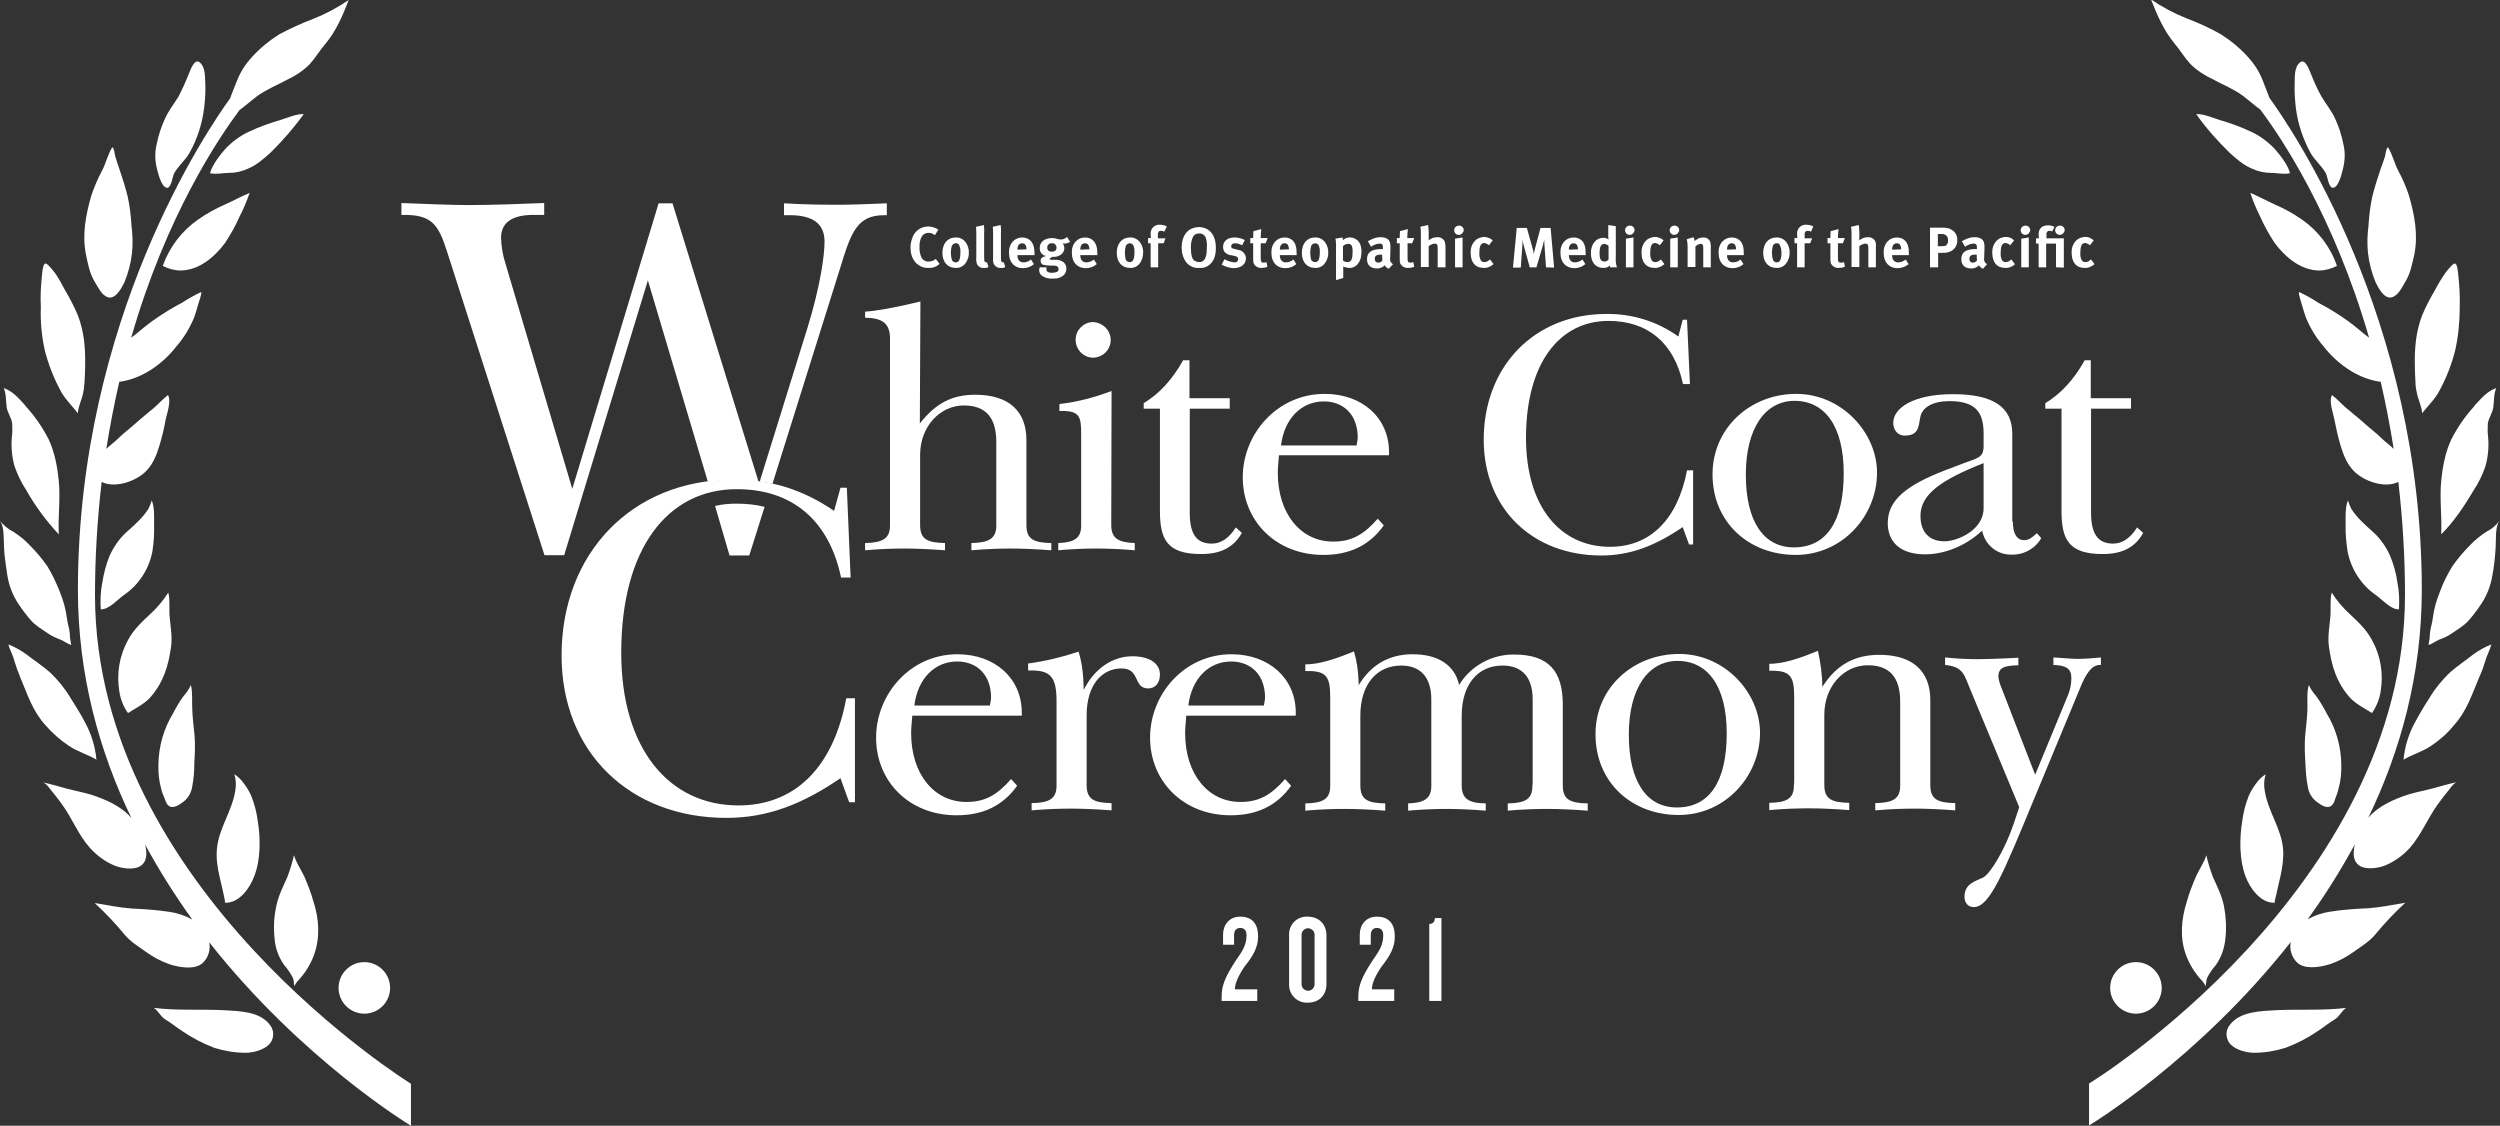 <?xml version="1.0" encoding="utf-8"?>
<!-- Generator: Adobe Illustrator 24.2.0, SVG Export Plug-In . SVG Version: 6.00 Build 0)  -->
<svg version="1.1" id="Layer_1" xmlns="http://www.w3.org/2000/svg" xmlns:xlink="http://www.w3.org/1999/xlink" x="0px" y="0px"
	 viewBox="0 0 863.2 388.7" style="enable-background:new 0 0 863.2 388.7;" xml:space="preserve">
<rect x="0" y="0" width="863.2" height="388.7" fill="#333333" stroke="none"/>
<style type="text/css">
	.st0{fill:#FFFFFF;}
</style>
<path class="st0" d="M317.6,146.2c5.6-7,11-9.9,19.2-9.9c11.2,0,17.6,5.4,17.6,15.6v29.4c0,4.8,2.4,6.1,8.6,6.2v2.5
	c-5.4-0.4-10-0.6-13.8-0.6c-3.6,0-8.2,0.1-13.8,0.6v-2.5c6.1-0.1,8.6-1.6,8.6-6v-28.9c0-8.5-3.7-12.6-11.2-12.6
	c-8.1,0-15.1,7.1-15.1,17.1v24.2c0,4.8,2.4,6.1,8.6,6.2v2.5c-5.4-0.4-10-0.6-13.8-0.6c-3.6,0-8.2,0.1-13.8,0.6v-2.5
	c6.1-0.1,8.6-1.6,8.6-6V117c0-5.2-2.4-7.2-8.6-7.3v-2.1c3.7-0.2,10-1.3,19.1-3.5L317.6,146.2z"/>
<path class="st0" d="M383.7,179.6v1.7c0,4.5,2.3,6,8.1,6.2v2.5c-4.5-0.4-9-0.6-13.3-0.6s-8.7,0.2-13.1,0.6v-2.5
	c5.6-0.2,7.9-1.7,7.9-6v-31.6c0-5.8-0.4-8-6.5-8h-1v-2.4c6.2-0.7,12.2-2.3,18-4.5L383.7,179.6z M383.5,117.4c0,3.4-2.8,6.1-6.2,6.1
	c0,0,0,0,0,0c-3.4-0.1-6-3-5.9-6.4c0.1-3.2,2.7-5.8,5.9-5.9C380.7,111.3,383.5,114,383.5,117.4z"/>
<path class="st0" d="M410.7,124.4v13.1h13.9v3.6h-13.8v35.9c0,7.1,2.1,10.7,7.6,10.7c3.2,0,6-1.9,8.3-5.6l2.1,1.9
	c-2.9,5.1-7.4,7.3-14.1,7.3c-11.7,0-14.2-5-14.2-14.9v-35.3h-5.6v-1.9c5.2-3.1,9.9-8.1,13.6-14.8L410.7,124.4z"/>
<path class="st0" d="M441.6,157.2c-0.2,2.5-0.4,4.4-0.4,6c0,14.3,8,23.8,19.1,23.8c6.3,0,10.5-2.3,15.4-7.9l2.1,2.3
	c-4.9,6.9-11.8,10.2-20.9,10.2c-16.4,0-27.8-11.8-27.8-26.8S441,136,457.4,136c13,0,22.2,8.3,22.2,20.1v1.1L441.6,157.2z
	 M468.8,151.1c0-8-5-12.5-11.7-12.5c-7.6,0-13.6,5.7-14.8,15.2h26.1C468.7,152.2,468.8,151.3,468.8,151.1L468.8,151.1z"/>
<path class="st0" d="M581,110.4h1.5l1,22.2h-2.4c-3-14.2-12.2-21.8-25.7-21.8c-17,0-28.5,14.7-28.5,40.4c0,23.6,11.7,37.6,29,37.6
	c13.7,0,23.3-9.2,26.6-26.4h2.1V188h-1.4l-2.2-6c-9.4,6.4-18,9.8-28.1,9.8c-23.7,0-40.6-16.1-40.6-40c0-25.1,17.3-43.4,42.4-43.4
	c8.9-0.1,17.6,2.6,24.8,7.8L581,110.4z"/>
<path class="st0" d="M620.2,136c15.8,0,27.9,13.5,27.9,27.2c0,14.9-11.9,28.4-28.1,28.4s-28.7-11.3-28.7-27.8
	C591.3,147.7,604.4,136,620.2,136z M602.8,163.9c0,16.1,6.1,25.1,16.6,25.1c11.1,0,17.2-8.7,17.2-25.6c0-16.2-6.5-25-17-25
	C609.6,138.4,602.8,147.7,602.8,163.9L602.8,163.9z"/>
<path class="st0" d="M695,180.1c0,4.2,1.4,6.4,3.9,6.4c1.7,0,2.7-0.9,4.4-2.4l1.5,1.7c-2.1,3.7-6.2,5.9-10.5,5.7
	c-4.9,0-9-3.5-9.9-8.3c-5.7,5.4-13.2,8.2-19.7,8.2c-8.5,0-12.9-4.2-12.9-10.8c0-7.9,6.4-13,19.5-18.1l6.3-2.4c5.5-2.1,7.3-2,7.3-6.2
	v-4.2c0-7.5-2.9-11.2-11.8-11.2c-5.7,0-9.5,2.1-10.1,5.7c-0.6,3.3-0.6,6.2-5.4,6.2c-2.3,0-3.9-1.9-3.9-4.4c0-5.1,6.9-9.9,20.6-9.9
	c13.9,0,20.5,4.4,20.5,13.7V180.1z M663.1,178.1c0,5.6,3,8.8,8.3,8.8c4.5,0,13.5-3.9,13.5-11.4v-15.6
	C670.2,165.7,663.1,170.7,663.1,178.1L663.1,178.1z"/>
<path class="st0" d="M721.9,124.4v13.1h13.9v3.6H722v35.9c0,7.1,2.2,10.7,7.6,10.7c3.2,0,6-1.9,8.3-5.6l2.1,1.9
	c-2.8,5.1-7.4,7.3-14,7.3c-11.7,0-14.2-5-14.2-14.9v-35.3h-5.6v-1.9c5.2-3.1,9.9-8.1,13.6-14.8L721.9,124.4z"/>
<path class="st0" d="M429.6,333.9c-2.5,3.8-3.2,6-3.2,7.7h7.7v4h-12.3v-1.2c0-3.9,0.9-6.6,5-12.9c2.6-3.6,3.6-5.6,3.6-8.6
	c0-1.7-0.8-2.5-2.2-2.5s-2.1,1-2.1,2.5v3.3h-3.8v-3.5c0-3.2,2-6.2,5.9-6.2c4.6,0,6.2,3,6.2,6.8S432.7,330,429.6,333.9z"/>
<path class="st0" d="M451.6,346.2c-3.4,0.2-6.3-2.4-6.5-5.8c0-0.2,0-0.5,0-0.7V323c-0.2-3.4,2.3-6.3,5.7-6.5c0.2,0,0.5,0,0.7,0
	c3.9,0,6.5,2.6,6.5,6.5v16.6C458.1,343.5,455.5,346.2,451.6,346.2z M453.9,322.6c-0.1-1.2-1.1-2.1-2.4-2.1c-1.1,0.1-2,1-2.1,2.1V340
	c0.1,1.2,1.1,2.1,2.4,2.1c1.1-0.1,2-1,2.1-2.1V322.6z"/>
<path class="st0" d="M476.9,333.9c-2.5,3.8-3.2,6-3.2,7.7h7.7v4H469v-1.2c0-3.9,0.9-6.6,5-12.9c2.6-3.6,3.6-5.6,3.6-8.6
	c0-1.7-0.8-2.5-2.2-2.5s-2.1,1-2.1,2.5v3.3h-3.8v-3.5c0-3.2,2-6.2,5.9-6.2c4.6,0,6.2,3,6.2,6.8S480,330,476.9,333.9z"/>
<path class="st0" d="M493.5,345.6V319c1,0.1,1.8-0.6,1.9-1.6c0-0.1,0-0.3,0-0.4h2.3v28.6L493.5,345.6z"/>
<path class="st0" d="M746.4,341.1c0,4.9-4,8.9-8.9,8.9c-4.9,0-8.9-4-8.9-8.9c0-4.9,4-8.9,8.9-8.9l0,0
	C742.4,332.2,746.4,336.2,746.4,341.1z"/>
<path class="st0" d="M854.2,140.4c-3.1,3.4-5.7,7.2-7.8,11.3c-2.1,4.5-3,9.4-3.5,14.4c-0.6,6.2,0.3,12.2,0,18.4
	c4.5-4.5,8-9.8,11.2-15.2c1.7-2.6,3.1-5.4,4.1-8.4c0.9-3.3,1.2-6.6,0.9-10c-0.2-1.5-0.2-3.1-0.1-4.7c0.3-1.9,1.6-3.6,1.9-5.6
	c0.3-2.2,0.1-4.5,1-6.6c-2.7,0.9-4.8,3.1-6.7,5.2C854.8,139.5,854.5,139.9,854.2,140.4L854.2,140.4z"/>
<path class="st0" d="M860.6,198.5c-0.6,3.8-2,7.4-4.2,10.5c-1.2,1.8-2.5,3.5-3.9,5.1c-1.6,1.9-3.8,3.1-5.8,4.5
	c-1.4,1-2.9,1.7-4.6,2.3c-1.2,0.5-2.4,1.5-3.6,1.8c0.3-1.3,0.5-2.7,0.5-4c0.2-1.9,0.8-3.5,1-5.3c0.4-3.2,1.3-6.2,2.5-9.2
	c1.1-3,2.5-5.8,4.2-8.6c1.8-2.6,3.9-5.1,6.2-7.4c1.7-1.8,3.6-3.3,5.6-4.6c1.8-0.9,3.4-2.2,4.6-3.9c-1.7,2.2-1.2,6.7-1.4,9.3
	C861.5,192.2,861.2,195.4,860.6,198.5L860.6,198.5z"/>
<path class="st0" d="M785.5,311.5c0.9-6.1,3.3-12,2.8-18.4c-0.6-7-5.2-13-6.3-19.9c-0.4-2-0.3-4,0.3-5.9c-1.3,0.9-2.4,1.9-3.3,3.2
	c-1,1.3-1.9,2.8-2.6,4.4c-1.1,2.8-1.8,5.6-2.2,8.6c-1,6-1,13.4,1.1,19c1.5,4.1,5.2,9.4,10.1,9.2c0-1.3,0.5-2.4,0.6-3.7"/>
<path class="st0" d="M754.8,329.8c1.2,3.2,3,6.1,5.3,8.6c0.6,0.6,1.1,1.3,1.4,2.1c0.3-0.8,0.2-1.8,0.5-2.7c0.8-1.7,1.9-3.2,3.1-4.6
	c1.9-2.7,3-5.9,3.3-9.3c0.4-3.7,0.2-7.4-0.5-11c-0.7-3.5-2.2-6.5-3.7-9.8c-1-2.5-1.8-5.2-2.4-7.8c-0.8,2.6-2.5,4.9-3.6,7.4
	c-1.2,2.8-2.3,5.6-3.1,8.5C753.1,317.4,752.6,323.8,754.8,329.8L754.8,329.8z"/>
<path class="st0" d="M830.4,205.4c0-13-0.8-26.1-2.3-39c-4.7,2.3-11.7-0.2-15.1-3.5c-2.5-2.4-3.8-5.6-4.8-8.9
	c-0.9-3-1.6-6.1-2.2-9.2c-0.4-2.2-2-6.3-0.8-8.4c1.7,1.3,3.1,2.9,4.7,4.3c2.1,1.8,4.3,3.5,6.4,5.4s4.3,3.5,6.2,5.4
	c1.1,1.1,2.7,2.2,4,3.5c-1.3-8.1-2.8-15.9-4.5-23.2c-0.5,0-0.9-0.1-1.4-0.2c-7.3-1.4-13.9-6.3-18.4-12.1c-2.5-2.9-4.5-6.2-6-9.8
	c-0.5-1.4-1-3-1.4-4.5c-0.3-1.2-1.2-3.3-1-4.4c2.3,1.1,4.5,2.3,6.6,3.7c3.1,1.6,6.2,3.5,9.1,5.5c2.2,1.5,4.2,3.1,6.2,4.8
	c0.5,0.5,1.5,1.1,2.3,1.8c-12.3-42.4-30.5-69.4-37.6-78.8c-0.3-0.1-5.1-4.1-5.8-4.6c-3.2-2.4-7-3.9-10.7-5.9
	c-2.8-1.3-5.5-3.1-7.7-5.3c-2-2.2-3.5-4.8-5.4-7c-3.7-4.5-6-9.8-8.1-15.2c3.8,2.6,7.9,4.8,12.2,6.5c4,1.5,7.9,3.3,11.7,5.4
	c3.5,2.2,6.7,4.8,9.5,7.9c2.3,2.5,4.1,5.3,5.3,8.5c0.6,1.5,2,5.2,2.2,5.7c7.7,10.6,52.6,76.3,52.6,169.8c0,29.4-7.4,55.8-18.5,78.8
	c3.4-4.1,9-6.5,13.9-8.1c2.7-0.8,5.4-1.3,8.1-2c2.9-0.8,5.9-1.7,8.9-2.3c-1.3,0.2-2.3,1.8-3,2.7c-1.3,1.6-2.6,3.2-3.8,4.9
	c-3.5,4.8-5.7,10.5-9.6,15c-2.4,2.7-5.3,4.8-8.6,6.2c-2.2,0.9-6.1,1.5-8.4,0.4c-2.8-1.4-2.9-4.5-2.1-7.7c-4.9,9-10.3,17.6-16.3,25.9
	c2.4-1.3,4.9-2.2,7.6-2.6c4.4-0.7,8.8-1,13.3-1.2c4.3-0.3,8.5-1.2,12.8-1.9c-3.7,3.4-7.2,7.1-10.4,11c-2,2.4-4.7,4-7.2,5.8
	c-2.5,1.8-5.2,3.3-8.1,4.3c-3,1-7.7,1.9-10.6,0.3c-2.5-1.4-3.8-4.8-3.3-7.5c0-0.1,0-0.2,0.1-0.4c-32.2,40.9-69.7,63.4-69.7,63.4
	v-14.5C721.3,374.3,830.4,306.9,830.4,205.4L830.4,205.4z"/>
<path class="st0" d="M805.8,64.8c-1.7,0.6-2.2-4-2.7-4.9c-1.4-2.6-3.8-4.5-5.2-6.9c-2.7-4.9-4.5-10.2-5.2-15.8
	c-0.3-2.7-0.5-5.3-0.4-8c0.1-2.5-0.3-5.9,1.9-7.7c1.8-1.4,3.2,2.8,3.8,4.2c1,2.6,2.2,5.2,3.6,7.7c1.5,2.5,3.3,4.7,4.6,7.4
	c1.3,2.8,2.3,5.8,2.9,8.9c0.7,2.8,0.6,5.7-0.1,8.5C808.6,59.9,807.6,64.2,805.8,64.8L805.8,64.8z"/>
<path class="st0" d="M758.3,39.4c2.2-0.2,5.8,1.3,8,2c3.8,1.1,7.4,2.4,11,4.1c3,1.4,5.7,3.4,8,5.8c2,2.2,4.7,5.7,5.4,8.5
	c-2.1,0.5-4.3-0.1-6.5-0.1c-2.3,0-4.6-0.5-6.7-1.5c-2.9-1.2-5.4-3.4-7.7-5.5C765.6,48.6,761.7,44.2,758.3,39.4L758.3,39.4z"/>
<path class="st0" d="M794.8,75.8c5.6,3.9,9.9,9.5,12.1,16c-1.9,1-4.1,1.6-6.2,1.6c-6.4-0.1-11.7-4.7-15.3-9.5
	c-1.9-2.9-3.6-5.9-5-9.1c-1.3-2.6-2.5-5.4-3.4-8.2c2.8,1.2,5.6,2.7,8.4,4C788.7,72,791.8,73.7,794.8,75.8L794.8,75.8z"/>
<path class="st0" d="M830.5,97.3c-1,1.7-2.2,4.3-4.2,5.2c-2.8,1.3-5-2.9-6-4.9c-1.4-3.3-2.3-6.8-2.7-10.4c-0.3-3.1-0.2-6.2,0.2-9.3
	c0.2-3.4,0.6-6.7,1.3-10c0.8-3.3,1.9-6.6,3-9.9c0.5-1.4,1-2.7,1.4-4c0.3-1.1,0.2-2.3,1-3.2c1.5,2.3,2.2,5.5,3.5,8
	c1.5,2.8,2.8,5.7,3.8,8.8c1.9,6.7,3.2,13.4,1.8,20.4C832.8,91.3,832.3,94.4,830.5,97.3L830.5,97.3z"/>
<path class="st0" d="M847.7,121.1c-1.2,4.7-3,9.3-5.3,13.6c-1.5,3-4.1,5.4-6.1,8c0-2.1-1.4-4.8-1.8-7c-0.3-1.3-0.5-2.7-0.5-4.1
	c-0.1-1.8-0.2-3.6-0.2-5.4c-0.1-5.9,0.3-11.5,2.5-17.3c1.3-3.1,2.9-6.1,4.6-9c0.9-1.8,2-3.5,3.1-5.2c0.5-0.7,2.7-3.6,3.5-3.7
	c1-0.2,1.2,3.1,1.3,4c0.4,3.7,0.6,7.3,0.5,11C849.3,111.2,848.8,116.2,847.7,121.1L847.7,121.1z"/>
<path class="st0" d="M810.6,190.5c-0.5-3.1-0.8-6.2-0.7-9.4c0-2.6-0.2-6,0.8-8.3c0.3,1,0.7,1.9,1.1,2.8c1.9,3.1,5,5.8,7.7,8.2
	c2.5,2.3,4.4,5.1,5.8,8.2c1.2,3,2.1,6.1,2.5,9.3c0.6,3,0.7,6.1,0.5,9.1c-2.8,0.1-5.8-3.4-7.9-4.9C815.3,202,811.8,196.6,810.6,190.5
	L810.6,190.5z"/>
<path class="st0" d="M819,246.2c-2.5-1.6-5.4-3-7.5-5.2c-4.7-5.2-6.5-11.1-7.4-18c-0.4-3.2,0.2-6.5,0.5-9.8c0.3-2.6-0.2-6.1,0.5-8.6
	c1.7,2.7,3.8,5.2,6.2,7.4c2.9,2.7,5.8,5.4,7.7,9c3,5.4,4,11.6,3,17.7C821.6,241.4,820.5,244,819,246.2L819,246.2z"/>
<path class="st0" d="M839.3,257.6c-3,2-6.4,2.9-9.4,4.7c0.4-4.4,1.7-8.7,3.8-12.6c1.6-3,3.3-5.9,5.2-8.8c1.9-3.2,4.3-6.1,7-8.7
	c2.6-2.3,5.4-4.1,8-6.2c1.9-1.4,4.1-2.6,6.3-3.5c-0.4,1.8-1.5,3.7-2,5.5c-0.6,2-1.3,4-2.2,5.9c-2.5,5.9-4.3,11.7-8.7,16.5
	C845,253.3,842.3,255.6,839.3,257.6L839.3,257.6z"/>
<path class="st0" d="M806.2,276.1c-1,3.4-3.3,3-5.8,1.1c-2-1.3-3.3-3.4-3.6-5.8c-0.5-2.6-0.7-5.3-0.8-8c-0.2-3.1-0.3-6.1-0.1-9.2
	c0.3-3,0.7-6.1,0.8-9.1c0.1-2.7-0.3-6,0.5-8.6c0.6,1.4,1.5,2.7,2.5,3.8c1.4,1.9,2.6,4,3.7,6.1c3.2,5.3,4.9,11.3,5,17.5
	c0.1,2.9-0.2,5.8-1,8.6C807.1,273.9,806.6,274.9,806.2,276.1L806.2,276.1z"/>
<path class="st0" d="M786,348.8c8.1-0.4,16.1,0.2,24.1-0.8c-1.6,1-2.3,3-4,4c-2,1.2-3.8,2.7-5.8,4c-3.5,2.4-7.2,4.3-11.2,5.8
	c-3.5,1.1-7.2,1.7-10.8,1.7c-2.8,0-7-1.1-8.7-3.6c-1.2-1.9-1.1-4.3,0.3-6C773.4,349.2,780.6,349.1,786,348.8L786,348.8z"/>
<path class="st0" d="M134.7,341.1c0,4.9-4,8.9-8.9,8.9c-4.9,0-8.9-4-8.9-8.9c0-4.9,4-8.9,8.9-8.9c0,0,0,0,0,0
	C130.7,332.2,134.7,336.2,134.7,341.1z"/>
<path class="st0" d="M9,140.4c3.1,3.4,5.7,7.2,7.8,11.3c2.1,4.5,3,9.4,3.5,14.4c0.6,6.2-0.3,12.2,0,18.4c-4.3-4.6-8.1-9.7-11.2-15.2
	c-1.7-2.6-3.1-5.4-4.1-8.4c-0.9-3.3-1.2-6.6-0.9-10c0.2-1.5,0.2-3.1,0.1-4.7c-0.2-1.9-1.6-3.6-1.9-5.6c-0.3-2.2-0.1-4.5-1-6.6
	c2.7,0.9,4.8,3.1,6.7,5.2C8.3,139.5,8.7,140,9,140.4z"/>
<path class="st0" d="M2.5,198.5c0.6,3.8,2,7.4,4.2,10.5c1.2,1.8,2.5,3.5,3.9,5.1c1.6,1.9,3.8,3.1,5.8,4.5c1.4,1,3,1.7,4.6,2.3
	c1.2,0.5,2.4,1.5,3.6,1.8c-0.3-1.3-0.5-2.7-0.5-4c-0.2-1.9-0.8-3.5-1-5.3c-0.4-3.2-1.3-6.2-2.5-9.2c-1.2-3-2.5-5.8-4.2-8.6
	c-1.8-2.6-3.9-5.1-6.2-7.4c-1.7-1.8-3.6-3.3-5.6-4.6c-1.8-0.9-3.4-2.2-4.6-3.8c1.6,2.2,1.2,6.7,1.4,9.3
	C1.5,192.2,2.1,195.4,2.5,198.5z"/>
<path class="st0" d="M77.7,311.5c-0.9-6.1-3.4-12-2.8-18.4c0.6-7,5.2-13,6.3-19.9c0.4-2,0.3-4-0.3-5.9c1.3,0.9,2.4,1.9,3.3,3.2
	c1,1.3,1.9,2.8,2.6,4.4c1.1,2.8,1.8,5.6,2.2,8.6c1,6,1,13.4-1.2,19c-1.5,4.1-5.2,9.4-10.1,9.2c0-1.3-0.5-2.4-0.6-3.7"/>
<path class="st0" d="M108.4,329.8c-1.2,3.2-3,6.1-5.3,8.6c-0.6,0.6-1.1,1.3-1.4,2.1c-0.3-0.8-0.2-1.8-0.5-2.7
	c-0.8-1.7-1.9-3.2-3.1-4.6c-1.9-2.7-3.1-5.9-3.3-9.3c-0.4-3.7-0.2-7.4,0.6-11c0.7-3.5,2.2-6.5,3.7-9.8c1-2.5,1.8-5.2,2.4-7.8
	c0.8,2.6,2.4,4.9,3.6,7.4c1.2,2.8,2.3,5.6,3.1,8.5C110.2,317.3,110.6,323.7,108.4,329.8z"/>
<path class="st0" d="M32.8,205.4c0-13,0.8-26.1,2.3-39c4.6,2.3,11.7-0.2,15.1-3.5c2.5-2.4,3.8-5.6,4.8-8.9c0.9-3,1.7-6.1,2.2-9.2
	c0.5-2.2,2-6.3,0.8-8.4c-1.7,1.3-3.1,2.9-4.7,4.3c-2.1,1.8-4.3,3.5-6.4,5.4s-4.3,3.5-6.2,5.4c-1.1,1.1-2.7,2.2-4,3.5
	c1.3-8.1,2.8-15.9,4.5-23.2c0.5,0,0.9-0.1,1.4-0.2c7.3-1.4,13.9-6.3,18.4-12.1c2.5-2.9,4.5-6.2,6-9.8c0.5-1.4,1-3,1.4-4.5
	c0.3-1.2,1.2-3.3,1.1-4.4c-2.3,1.1-4.5,2.3-6.6,3.7c-3.1,1.6-6.2,3.5-9.1,5.5c-2.2,1.5-4.2,3.1-6.2,4.8c-0.5,0.5-1.4,1.1-2.3,1.8
	C57.4,74.4,75.6,47.5,82.7,38c0.3-0.1,5.1-4.1,5.8-4.6c3.2-2.4,7-3.9,10.7-5.9c2.8-1.3,5.5-3.1,7.7-5.3c2-2.2,3.5-4.8,5.4-7
	c3.8-4.5,6-9.8,8.1-15.2c-3.8,2.6-7.9,4.8-12.2,6.5c-4,1.5-7.9,3.3-11.7,5.3c-3.5,2.2-6.7,4.8-9.5,7.9c-2.3,2.5-4.1,5.3-5.3,8.5
	c-0.6,1.5-2.1,5.2-2.2,5.7c-7.7,10.6-52.6,76.3-52.6,169.8c0,29.4,7.4,55.8,18.5,78.8c-3.4-4.1-9-6.5-13.9-8.1
	c-2.7-0.8-5.4-1.3-8.1-2c-2.9-0.8-5.9-1.7-8.8-2.3c1.2,0.2,2.3,1.8,3,2.7c1.3,1.6,2.6,3.2,3.8,4.9c3.5,4.8,5.6,10.5,9.6,15
	c2.4,2.7,5.3,4.8,8.6,6.2c2.3,0.9,6.1,1.5,8.4,0.4c2.8-1.4,2.9-4.5,2.1-7.7c4.9,9,10.3,17.6,16.3,25.9c-2.4-1.3-4.9-2.2-7.6-2.6
	c-4.4-0.7-8.8-1-13.3-1.2c-4.3-0.3-8.5-1.2-12.8-1.9c3.7,3.4,7.2,7.1,10.4,11c2,2.4,4.7,4,7.2,5.8c2.5,1.8,5.2,3.3,8.1,4.3
	c3,1,7.7,1.9,10.6,0.3c2.5-1.4,3.8-4.8,3.3-7.5c0-0.1,0-0.2-0.1-0.4c32.2,40.9,69.7,63.4,69.7,63.4v-14.5
	C141.9,374.2,32.8,306.9,32.8,205.4z"/>
<path class="st0" d="M57.4,64.8c1.7,0.6,2.2-4,2.7-4.9c1.4-2.6,3.8-4.5,5.2-6.9c2.8-4.9,4.5-10.2,5.2-15.8c0.3-2.7,0.5-5.3,0.4-8
	c-0.2-2.5,0.2-5.9-2-7.7c-1.8-1.4-3.2,2.8-3.8,4.2c-1,2.6-2.2,5.2-3.5,7.7C60,36,58.2,38.2,57,40.9c-1.3,2.8-2.3,5.8-2.9,8.9
	c-0.7,2.8-0.6,5.7,0.1,8.5C54.6,59.8,55.6,64.2,57.4,64.8z"/>
<path class="st0" d="M104.9,39.4c-2.2-0.2-5.8,1.3-8,2c-3.8,1.1-7.4,2.4-11,4.1c-3,1.4-5.7,3.4-8,5.8c-2,2.2-4.6,5.7-5.4,8.5
	c2.1,0.5,4.4-0.1,6.5-0.1c2.3,0,4.6-0.5,6.7-1.5c2.9-1.2,5.4-3.4,7.7-5.5C97.6,48.6,101.4,44.2,104.9,39.4z"/>
<path class="st0" d="M68.4,75.8c-5.6,3.9-9.9,9.5-12.2,16c1.9,1,4.1,1.6,6.2,1.6c6.4-0.1,11.7-4.7,15.3-9.5c1.9-2.9,3.6-5.9,5-9.1
	c1.4-2.6,2.5-5.4,3.5-8.2c-2.9,1.2-5.6,2.7-8.5,4C74.5,72,71.4,73.7,68.4,75.8z"/>
<path class="st0" d="M32.7,97.3c1.1,1.7,2.2,4.3,4.2,5.2c2.8,1.3,5-2.9,6-4.9c1.4-3.3,2.3-6.8,2.7-10.4c0.3-3.1,0.2-6.2-0.2-9.3
	c-0.2-3.4-0.6-6.7-1.3-10c-0.8-3.3-1.9-6.6-3-9.9c-0.5-1.4-0.9-2.7-1.3-4c-0.3-1.1-0.2-2.3-1-3.2c-1.5,2.3-2.2,5.5-3.5,8
	c-1.5,2.8-2.8,5.8-3.8,8.8c-1.9,6.7-3.2,13.4-1.8,20.4C30.4,91.2,30.9,94.3,32.7,97.3z"/>
<path class="st0" d="M15.5,121.1c1.2,4.7,3,9.3,5.3,13.6c1.5,3,4.1,5.4,6.1,8c0-2.1,1.4-4.8,1.8-7c0.3-1.3,0.4-2.7,0.5-4.1
	c0.1-1.8,0.2-3.6,0.2-5.4c0.1-5.9-0.3-11.5-2.5-17.3c-1.3-3.1-2.9-6.1-4.6-9c-0.9-1.8-1.9-3.5-3-5.2c-0.5-0.7-2.7-3.6-3.5-3.7
	c-1-0.2-1.2,3.1-1.3,4c-0.4,3.7-0.6,7.3-0.4,11C13.9,111.1,14.4,116.2,15.5,121.1z"/>
<path class="st0" d="M52.6,190.5c0.5-3.1,0.7-6.2,0.6-9.4c0-2.6,0.2-6-0.8-8.3c-0.3,1-0.7,1.9-1.1,2.8c-1.9,3.1-5,5.8-7.7,8.2
	c-2.5,2.3-4.4,5.1-5.8,8.2c-1.2,3-2,6.1-2.5,9.3c-0.6,3-0.7,6.1-0.5,9.1c2.8,0.1,5.8-3.4,7.9-4.9C47.9,202,51.4,196.6,52.6,190.5z"
	/>
<path class="st0" d="M44.2,246.2c2.5-1.6,5.4-3,7.5-5.2c4.7-5.2,6.5-11.1,7.4-18c0.4-3.2-0.2-6.5-0.5-9.8c-0.3-2.6,0.2-6.1-0.5-8.6
	c-1.7,2.7-3.8,5.2-6.2,7.4c-2.9,2.7-5.8,5.4-7.7,9c-1.5,2.7-2.5,5.6-3,8.6c-0.5,3-0.5,6.1,0,9.1C41.6,241.4,42.6,244,44.2,246.2z"/>
<path class="st0" d="M23.9,257.6c3,2,6.4,2.9,9.4,4.7c-0.4-4.4-1.7-8.7-3.8-12.6c-1.5-3-3.4-5.9-5.2-8.8c-1.9-3.2-4.3-6.1-7-8.7
	c-2.6-2.3-5.4-4.1-8.1-6.2c-1.9-1.4-4.1-2.6-6.3-3.5c0.4,1.8,1.6,3.7,2,5.5c0.6,2,1.3,4,2.1,5.9c2.5,5.9,4.3,11.7,8.7,16.5
	C18.1,253.2,20.9,255.6,23.9,257.6z"/>
<path class="st0" d="M57,276.1c1,3.4,3.3,3,5.8,1.1c2-1.3,3.3-3.4,3.6-5.8c0.5-2.6,0.7-5.3,0.7-8c0.2-3.1,0.3-6.1,0.1-9.2
	c-0.3-3-0.7-6.1-0.8-9.1c-0.2-2.7,0.2-6-0.5-8.6c-0.6,1.4-1.5,2.7-2.5,3.8c-1.4,1.9-2.6,4-3.7,6.1c-3.2,5.3-4.9,11.3-5,17.5
	c-0.1,2.9,0.2,5.8,1,8.6C56,273.9,56.6,275,57,276.1z"/>
<path class="st0" d="M77.2,348.8c-8.1-0.4-16.1,0.2-24.1-0.8c1.6,1,2.3,3,4,4c2,1.2,3.8,2.7,5.8,4c3.5,2.4,7.2,4.3,11.1,5.8
	c3.5,1.1,7.2,1.7,10.8,1.7c2.8,0,7-1.1,8.7-3.6c1.2-1.9,1.1-4.3-0.3-6C89.8,349.2,82.6,349.1,77.2,348.8z"/>
<path class="st0" d="M320.6,92.5c-1.7,0.1-3.3-0.6-4.5-1.9c-1.2-1.4-1.7-3.1-1.7-4.9c-0.1-1.5,0.3-2.9,0.9-4.3c1-2,3-3.2,5.2-3.2
	c1.2,0,2.5,0.4,3.5,1.1l-1.2,1.9c-0.6-0.5-1.4-0.8-2.2-0.8c-0.9,0-1.8,0.4-2.3,1.2c-0.6,1.1-0.9,2.3-0.8,3.5
	c-0.1,1.2,0.1,2.5,0.6,3.7c0.5,1,1.5,1.6,2.6,1.5c0.9,0,1.7-0.3,2.4-0.9l1.3,1.7C323.4,92.1,322,92.6,320.6,92.5z"/>
<path class="st0" d="M333.2,91.1c-0.8,1-2.1,1.5-3.3,1.4c-2.7,0-4.5-2-4.5-5.2s1.8-5.3,4.5-5.3c1.3-0.1,2.6,0.5,3.4,1.5
	c0.8,1,1.3,2.4,1.2,3.7C334.6,88.6,334.1,90,333.2,91.1z M331.1,84.5c-0.3-0.4-0.7-0.6-1.1-0.5c-0.6,0-1.2,0.4-1.4,1
	c-0.4,1.6-0.4,3.2,0.1,4.8c0.2,0.5,0.8,0.8,1.3,0.8c1.1,0,1.6-1,1.6-3.4C331.7,86.2,331.5,85.3,331.1,84.5z"/>
<path class="st0" d="M339.6,92.5c-1,0.1-1.9-0.5-2.3-1.4c-0.2-0.7-0.3-1.5-0.2-2.3v-7.5c0-1,0-2-0.1-3l2.7-0.6
	c0.1,0.9,0.2,1.7,0.1,2.6v7.8c0,1.7,0,2,0.2,2.2c0.1,0.2,0.3,0.3,0.5,0.3c0.1,0,0.2,0,0.3,0l0.5,1.6
	C340.7,92.5,340.1,92.6,339.6,92.5z"/>
<path class="st0" d="M345.5,92.5c-1,0.1-1.9-0.5-2.4-1.4c-0.2-0.7-0.3-1.5-0.2-2.3v-7.5c0-1,0-2-0.1-3l2.7-0.6
	c0.1,0.9,0.2,1.7,0.1,2.6v7.8c0,1.7,0,2,0.2,2.2c0.1,0.2,0.3,0.3,0.5,0.3c0.1,0,0.2,0,0.3,0l0.5,1.6
	C346.6,92.5,346.1,92.6,345.5,92.5z"/>
<path class="st0" d="M351.3,88.1L351.3,88.1c0,1.6,0.8,2.5,2.1,2.5c0.9,0,1.9-0.4,2.6-1l1,1.6c-1.1,0.9-2.4,1.4-3.8,1.4
	c-2.9,0-4.8-2-4.8-5.2c-0.1-1.4,0.3-2.9,1.3-4c0.8-0.9,2-1.4,3.2-1.4c1.1,0,2.1,0.3,2.9,1.1c0.9,0.9,1.4,2.3,1.4,4.4v0.6L351.3,88.1
	z M354.4,86.1c0.1-0.5-0.1-1.1-0.3-1.5c-0.2-0.4-0.7-0.6-1.2-0.6c-1,0-1.6,0.8-1.6,2.2l0,0L354.4,86.1L354.4,86.1z"/>
<path class="st0" d="M367.6,84.1c-0.2,0-0.5,0-0.7-0.1c0.4,0.5,0.6,1.1,0.6,1.7c0,1.7-1.6,3-3.7,3c-0.1,0-0.3,0-0.4,0
	c-0.7,0.3-1,0.6-1,0.8c0,0.1,0.2,0.2,0.4,0.2h1.4c1.1-0.1,2.2,0.2,3.1,0.9c0.6,0.6,0.9,1.3,0.9,2.2c0,0.8-0.3,1.5-0.8,2.1
	c-1.1,1-2.5,1.4-4,1.3c-1.4,0.1-2.7-0.3-3.8-1.1c-0.5-0.5-0.8-1.1-0.8-1.8c0-0.3,0.1-0.7,0.2-1h2.4c-0.1,0.2-0.1,0.4-0.1,0.7
	c0,0.8,0.7,1.2,1.9,1.2c0.6,0,1.1-0.1,1.7-0.3c0.4-0.2,0.6-0.6,0.6-1c0-0.9-0.8-1.2-1.9-1.2h-1.1c-0.8,0-1.6-0.1-2.4-0.3
	c-0.5-0.2-0.8-0.8-0.8-1.3c0-0.7,0.2-1.3,1.9-1.7c-1.3-0.2-2.3-1.4-2.2-2.8c0-2.1,1.7-3.4,4.3-3.4c0.6,0,1.2,0.1,1.8,0.3
	c0.4,0.1,0.8,0.2,1.2,0.2c0.8,0,1.5-0.3,2.1-0.9l1.1,1.7C369,83.8,368.3,84.1,367.6,84.1z M363.2,84c-0.8-0.1-1.5,0.5-1.6,1.2
	c0,0.1,0,0.2,0,0.3c0,1,0.6,1.4,1.6,1.4s1.6-0.5,1.6-1.4c0-0.8-0.6-1.5-1.3-1.5C363.4,84,363.3,84,363.2,84z"/>
<path class="st0" d="M373,88.1L373,88.1c0,1.6,0.8,2.5,2.1,2.5c0.9,0,1.9-0.4,2.6-1l1,1.6c-1.1,0.9-2.4,1.4-3.8,1.4
	c-2.9,0-4.8-2-4.8-5.2c-0.1-1.4,0.3-2.9,1.3-4c0.8-0.9,2-1.4,3.2-1.4c1.1,0,2.1,0.3,2.9,1.1c0.9,0.9,1.4,2.3,1.4,4.4v0.6L373,88.1z
	 M376.1,86.1c0.1-0.5-0.1-1.1-0.3-1.5c-0.2-0.4-0.7-0.6-1.2-0.6c-1,0-1.6,0.8-1.6,2.2l0,0L376.1,86.1L376.1,86.1z"/>
<path class="st0" d="M393.4,91.1c-0.8,1-2.1,1.5-3.3,1.4c-2.7,0-4.5-2-4.5-5.2s1.8-5.3,4.5-5.3c1.3-0.1,2.6,0.5,3.4,1.5
	c0.8,1,1.3,2.4,1.2,3.7C394.7,88.6,394.3,90,393.4,91.1z M391.2,84.5c-0.3-0.3-0.7-0.5-1.1-0.5c-0.6,0-1.2,0.4-1.4,1
	c-0.2,0.7-0.3,1.5-0.3,2.2c0,0.9,0.1,1.7,0.3,2.5c0.3,0.5,0.8,0.8,1.4,0.8c1.1,0,1.6-1,1.6-3.4C391.8,86.2,391.6,85.3,391.2,84.5z"
	/>
<path class="st0" d="M402,80c-0.3-0.2-0.7-0.3-1.1-0.3c-0.5-0.1-1,0.3-1.1,0.9c0,0.1,0,0.2,0,0.3v1.4h2.6l-0.6,1.7h-1.9v8.3h-2.6V84
	h-0.9v-1.8h1c-0.1-0.5-0.1-0.9-0.1-1.4c-0.1-1.6,1-3,2.6-3.2c0.2,0,0.4,0,0.6,0c0.8,0,1.7,0.2,2.4,0.6L402,80z"/>
<path class="st0" d="M416.9,91.9c-0.8,0.5-1.8,0.7-2.8,0.6c-1.7,0.2-3.4-0.6-4.5-1.9c-1.1-1.5-1.6-3.3-1.6-5.1c0-3,1.1-5.3,3.1-6.4
	c0.9-0.4,1.9-0.7,2.8-0.7c3.6,0,5.9,2.7,5.9,7C419.9,88.5,418.9,90.8,416.9,91.9z M416.4,82.3c-0.3-1-1.3-1.8-2.4-1.7
	c-0.9,0-1.7,0.4-2.1,1.2c-0.5,1.2-0.8,2.5-0.7,3.8c0,2.4,0.4,3.8,1.2,4.4c0.5,0.3,1.1,0.5,1.6,0.5c1.9,0,2.7-1.5,2.7-5
	C416.8,84.4,416.7,83.3,416.4,82.3z"/>
<path class="st0" d="M425.9,92.6c-1.4-0.1-2.8-0.5-4.1-1.2l1-1.9c1,0.6,2.2,1,3.4,1.1c0.7,0.1,1.3-0.4,1.3-1.1c0,0,0,0,0,0
	c0-0.7-0.5-1-1.5-1.2l-1.2-0.2c-0.7-0.1-1.3-0.5-1.9-1c-0.4-0.5-0.6-1.2-0.6-1.8c0-2,1.5-3.3,3.9-3.3c1.3,0,2.5,0.3,3.6,0.9
	l-0.9,1.8c-0.8-0.4-1.6-0.7-2.5-0.7c-0.8,0-1.3,0.4-1.3,1s0.3,0.8,1.3,1l1.2,0.3c0.8,0.1,1.5,0.5,2,1.2c0.4,0.5,0.6,1.1,0.6,1.7
	C430.2,91.2,428.5,92.6,425.9,92.6z"/>
<path class="st0" d="M435.6,92.5c-1.1,0.1-2.2-0.5-2.7-1.5c-0.2-0.5-0.2-1-0.2-1.6V84h-1v-1.8h1c0-0.8,0-1.6,0.1-2.4l2.7-0.7
	c-0.1,1-0.2,2-0.2,3.1h2.4L437,84h-1.7v5.1c0,1.3,0.2,1.6,1.1,1.6c0.3,0,0.6-0.1,0.9-0.2l0.3,1.6C437,92.4,436.3,92.5,435.6,92.5z"
	/>
<path class="st0" d="M441.9,88.1L441.9,88.1c0,1.6,0.8,2.5,2.1,2.5c0.9,0,1.9-0.4,2.6-1l1,1.6c-1.1,0.9-2.4,1.4-3.8,1.4
	c-2.9,0-4.8-2-4.8-5.2c-0.1-1.4,0.3-2.9,1.3-4c0.8-0.9,2-1.4,3.2-1.4c1.1,0,2.1,0.3,2.9,1.1c0.9,0.9,1.3,2.3,1.3,4.4v0.6L441.9,88.1
	z M445,86.1c0.1-0.5-0.1-1.1-0.3-1.5c-0.2-0.4-0.7-0.6-1.2-0.6c-1,0-1.6,0.8-1.6,2.2l0,0L445,86.1L445,86.1z"/>
<path class="st0" d="M457.3,91.1c-0.8,1-2.1,1.5-3.3,1.4c-2.7,0-4.5-2-4.5-5.2s1.8-5.3,4.5-5.3c1.3-0.1,2.6,0.5,3.4,1.5
	c0.8,1,1.3,2.4,1.2,3.7C458.7,88.6,458.2,90,457.3,91.1z M455.2,84.5c-0.3-0.3-0.7-0.5-1.1-0.5c-0.6,0-1.2,0.4-1.4,1
	c-0.2,0.7-0.3,1.5-0.3,2.2c0,0.9,0.1,1.7,0.3,2.5c0.3,0.5,0.8,0.8,1.4,0.8c1.1,0,1.6-1,1.6-3.4C455.8,86.2,455.6,85.3,455.2,84.5z"
	/>
<path class="st0" d="M468.6,91.4c-0.7,0.7-1.7,1.2-2.7,1.1c-0.7,0-1.5-0.2-2.1-0.5c0,0.3,0,0.6,0,0.8V96l-2.5,0.7V85
	c0-0.9,0-1.7-0.2-2.6l2.4-0.4c0.1,0.3,0.2,0.6,0.2,0.9c0.7-0.6,1.6-1,2.5-0.9c0.7,0,1.4,0.2,2,0.6c1.1,0.7,1.9,2,1.9,4.4
	C470,89.2,469.6,90.2,468.6,91.4z M466.8,85c-0.2-0.5-0.7-0.9-1.3-0.8c-0.7,0-1.3,0.3-1.8,0.8v4.9c0.4,0.4,0.9,0.6,1.5,0.6
	c1.3,0,1.8-0.9,1.8-3.2C467.1,86.5,467,85.7,466.8,85z"/>
<path class="st0" d="M479.5,92.8c-0.6-0.2-1.1-0.7-1.4-1.2c-0.2,0.2-0.4,0.4-0.6,0.5c-0.6,0.4-1.3,0.6-2,0.6c-2.2,0-3.5-1.1-3.5-3.2
	c0-2.4,1.6-3.5,4.9-3.5c0.2,0,0.4,0,0.6,0v-0.4c0-1.1-0.2-1.5-1.2-1.5c-1.1,0.1-2.1,0.5-2.9,1.1l-1.1-1.9c0.5-0.3,1.1-0.6,1.6-0.8
	c0.9-0.4,1.8-0.6,2.8-0.6c1.7,0,2.9,0.6,3.2,1.8c0.2,0.6,0.2,1.2,0.2,1.8l-0.1,3.5c-0.2,0.9,0.2,1.8,1,2.2L479.5,92.8z M477.2,87.9
	c-1.8,0-2.5,0.3-2.5,1.5c-0.1,0.7,0.4,1.2,1.1,1.3c0,0,0.1,0,0.1,0c0.5,0,1-0.3,1.4-0.7L477.2,87.9L477.2,87.9z"/>
<path class="st0" d="M486.2,92.5c-1.1,0.1-2.2-0.5-2.7-1.5c-0.2-0.5-0.2-1-0.2-1.6V84h-1v-1.8h1c0-0.8,0-1.6,0.1-2.4l2.7-0.7
	c-0.1,1-0.2,2-0.2,3.1h2.4l-0.7,1.8H486v5.1c0,1.3,0.2,1.6,1.1,1.6c0.3,0,0.6-0.1,0.9-0.2l0.3,1.6C487.7,92.4,487,92.5,486.2,92.5z"
	/>
<path class="st0" d="M496.4,92.3v-6.8c0-1-0.3-1.4-1-1.4c-0.8,0.1-1.5,0.4-2.1,0.9v7.2h-2.7V80.6c0-0.8,0-1.5-0.2-2.3l2.7-0.6
	c0.1,0.8,0.2,1.6,0.2,2.5v2c0,0.3,0,0.7,0,0.8c0.8-0.7,1.8-1.1,2.9-1.1c1.1-0.1,2.1,0.5,2.6,1.4c0.2,0.6,0.3,1.2,0.3,1.9v7.1
	L496.4,92.3z"/>
<path class="st0" d="M503.7,81.1c-0.9,0-1.6-0.7-1.6-1.6c0-0.9,0.7-1.6,1.7-1.6c0,0,0,0,0,0c0.9,0,1.6,0.7,1.6,1.6c0,0,0,0,0,0
	C505.3,80.3,504.6,81.1,503.7,81.1C503.7,81.1,503.7,81.1,503.7,81.1z M502.4,92.3v-9.9L505,82v10.3H502.4z"/>
<path class="st0" d="M514.7,91.9c-0.7,0.4-1.6,0.7-2.5,0.6c-2.8,0-4.4-1.9-4.4-5.2c-0.1-1.8,0.6-3.6,2.1-4.7
	c0.8-0.5,1.6-0.7,2.5-0.8c0.7,0,1.3,0.2,2,0.5c0.4,0.2,0.7,0.4,1,0.7l-1.3,1.7c-0.4-0.4-1-0.7-1.6-0.8c-1.2,0-1.7,1-1.7,3.4
	c-0.1,0.9,0.1,1.8,0.5,2.6c0.3,0.4,0.7,0.6,1.2,0.6c0.7,0,1.3-0.3,1.8-0.8l0.2-0.1l1.2,1.6C515.3,91.5,515,91.7,514.7,91.9z"/>
<path class="st0" d="M533.8,92.3l-0.5-7.3c-0.1-0.9-0.1-1.6-0.1-2.3c-0.2,0.8-0.3,1.3-0.5,2.1l-2.2,7.5h-2.3l-2-7.2
	c-0.2-0.7-0.4-1.6-0.5-2.4c0,0.8,0,1.6-0.1,2.5l-0.5,7.2h-2.7l1.3-13.7h3.5l1.9,6.8c0.2,0.7,0.4,1.4,0.5,2.2
	c0.1-0.7,0.3-1.4,0.5-2.2l1.8-6.8h3.5l1.2,13.7L533.8,92.3z"/>
<path class="st0" d="M541.7,88.1L541.7,88.1c0,1.6,0.8,2.5,2.1,2.5c0.9,0,1.9-0.4,2.6-1l1,1.6c-1.1,0.9-2.4,1.4-3.8,1.4
	c-2.9,0-4.8-2-4.8-5.2c-0.1-1.4,0.3-2.9,1.3-4c0.8-0.9,2-1.4,3.2-1.4c1.1,0,2.1,0.3,2.9,1.1c0.9,0.9,1.3,2.3,1.3,4.4v0.6L541.7,88.1
	z M544.8,86.1c0.1-0.5-0.1-1.1-0.3-1.5c-0.2-0.4-0.7-0.6-1.2-0.6c-1,0-1.6,0.8-1.6,2.2l0,0L544.8,86.1L544.8,86.1z"/>
<path class="st0" d="M556,92.3c-0.1-0.2-0.1-0.4-0.2-0.6c-0.6,0.6-1.5,0.9-2.3,0.8c-2.6,0-4.2-2-4.2-5.1s1.8-5.3,4.3-5.3
	c0.6,0,1.3,0.2,1.8,0.6c-0.1-0.5-0.1-1-0.1-1.5v-3.5l2.6,0.4v10.5c-0.1,1.2,0,2.5,0.4,3.7L556,92.3z M555.4,84.9
	c-0.4-0.4-0.9-0.6-1.4-0.7c-1.2,0-1.7,1-1.7,3.2s0.5,2.9,1.8,2.9c0.5,0,1-0.3,1.3-0.7V84.9z"/>
<path class="st0" d="M562.7,81.1c-0.9,0-1.6-0.7-1.6-1.6c0-0.9,0.7-1.6,1.7-1.6c0,0,0,0,0,0c0.9,0,1.6,0.7,1.6,1.6c0,0,0,0,0,0
	C564.3,80.3,563.6,81.1,562.7,81.1C562.7,81.1,562.7,81.1,562.7,81.1z M561.4,92.3v-9.9L564,82v10.3H561.4z"/>
<path class="st0" d="M573.7,91.9c-0.7,0.4-1.6,0.7-2.5,0.6c-2.8,0-4.4-1.9-4.4-5.2c-0.1-1.8,0.6-3.6,2.1-4.7
	c0.8-0.5,1.6-0.7,2.5-0.8c0.7,0,1.3,0.2,2,0.5c0.4,0.2,0.7,0.4,1,0.7l-1.3,1.7c-0.4-0.4-1-0.7-1.6-0.8c-1.2,0-1.7,1-1.7,3.4
	c-0.1,0.9,0.1,1.8,0.5,2.6c0.3,0.4,0.7,0.6,1.2,0.6c0.7,0,1.3-0.3,1.8-0.8l0.2-0.1l1.2,1.6C574.3,91.5,574,91.7,573.7,91.9z"/>
<path class="st0" d="M578.1,81.1c-0.9,0-1.6-0.7-1.6-1.6c0-0.9,0.7-1.6,1.7-1.6c0,0,0,0,0,0c0.9,0,1.6,0.7,1.6,1.6c0,0,0,0,0,0
	C579.7,80.3,579,81.1,578.1,81.1C578.1,81.1,578.1,81.1,578.1,81.1z M576.7,92.3v-9.9l2.6-0.4v10.3H576.7z"/>
<path class="st0" d="M588.1,92.3v-6.6c0-1.2-0.2-1.5-0.9-1.5c-0.7,0.1-1.3,0.4-1.8,0.9v7.1h-2.7V85c0-0.8-0.1-1.6-0.3-2.4l2.3-0.7
	c0.2,0.4,0.4,0.8,0.4,1.3c0.4-0.3,0.8-0.5,1.2-0.8c0.6-0.3,1.2-0.4,1.8-0.4c1-0.1,2,0.5,2.4,1.5c0.1,0.5,0.2,1,0.2,1.4v7.4
	L588.1,92.3z"/>
<path class="st0" d="M596.3,88.1L596.3,88.1c0,1.6,0.8,2.5,2.1,2.5c0.9,0,1.9-0.4,2.6-1l1,1.6c-1.1,0.9-2.4,1.4-3.8,1.4
	c-2.9,0-4.8-2-4.8-5.2c-0.1-1.4,0.3-2.9,1.3-4c0.8-0.9,2-1.4,3.2-1.4c1.1,0,2.1,0.3,2.9,1.1c0.9,0.9,1.3,2.3,1.3,4.4v0.6L596.3,88.1
	z M599.4,86.1c0.1-0.5-0.1-1.1-0.3-1.5c-0.2-0.4-0.7-0.6-1.2-0.6c-1,0-1.6,0.8-1.6,2.2l0,0L599.4,86.1L599.4,86.1z"/>
<path class="st0" d="M616.6,91.1c-0.8,1-2.1,1.5-3.3,1.4c-2.7,0-4.5-2-4.5-5.2s1.8-5.3,4.5-5.3c1.3-0.1,2.6,0.5,3.4,1.5
	c0.8,1,1.3,2.4,1.2,3.7C618,88.6,617.5,90,616.6,91.1z M614.5,84.5c-0.3-0.4-0.7-0.6-1.1-0.5c-0.6,0-1.2,0.4-1.3,1
	c-0.4,1.6-0.4,3.2,0.1,4.8c0.2,0.5,0.8,0.8,1.3,0.8c1.1,0,1.6-1,1.6-3.4C615.1,86.3,614.9,85.3,614.5,84.5z"/>
<path class="st0" d="M625.3,80c-0.3-0.2-0.7-0.3-1.1-0.3c-0.5-0.1-1,0.3-1.1,0.9c0,0.1,0,0.2,0,0.3v1.4h2.6L625,84h-1.9v8.3h-2.6V84
	h-0.9v-1.8h1c-0.1-0.5-0.1-0.9-0.1-1.4c-0.1-1.6,1-3,2.6-3.2c0.2,0,0.4,0,0.6,0c0.8,0,1.7,0.2,2.4,0.6L625.3,80z"/>
<path class="st0" d="M634.9,92.5c-1.1,0.1-2.2-0.5-2.7-1.5c-0.2-0.5-0.2-1-0.2-1.6V84h-1v-1.8h1c0-0.8,0-1.6,0.1-2.4l2.7-0.7
	c-0.1,1-0.2,2-0.2,3.1h2.4l-0.7,1.8h-1.7v5.1c0,1.3,0.2,1.6,1.1,1.6c0.3,0,0.7-0.1,1-0.2l0.3,1.6C636.4,92.4,635.6,92.5,634.9,92.5z
	"/>
<path class="st0" d="M645.1,92.3v-6.8c0-1-0.3-1.4-1-1.4c-0.8,0.1-1.5,0.4-2.1,0.9v7.2h-2.7V80.6c0-0.8,0-1.5-0.2-2.3l2.7-0.6
	c0.1,0.8,0.2,1.6,0.2,2.5v2c0,0.3,0,0.7,0,0.8c0.8-0.7,1.8-1.1,2.9-1.1c1.1-0.1,2.1,0.5,2.6,1.4c0.2,0.6,0.3,1.2,0.2,1.9v7.1
	L645.1,92.3z"/>
<path class="st0" d="M653.3,88.1L653.3,88.1c0,1.6,0.8,2.5,2.1,2.5c0.9,0,1.9-0.4,2.6-1l1,1.6c-1.1,0.9-2.4,1.4-3.8,1.4
	c-2.9,0-4.8-2-4.8-5.2c-0.1-1.4,0.3-2.9,1.3-4c0.8-0.9,2-1.4,3.2-1.4c1.1,0,2.1,0.3,2.9,1.1c0.9,0.9,1.3,2.3,1.3,4.4v0.6L653.3,88.1
	z M656.4,86.1c0.1-0.5-0.1-1.1-0.3-1.5c-0.2-0.4-0.7-0.6-1.2-0.6c-1,0-1.6,0.8-1.6,2.2l0,0L656.4,86.1L656.4,86.1z"/>
<path class="st0" d="M673.5,86.8c-0.9,0.4-1.8,0.5-2.8,0.5h-1.5v5h-2.8V78.6h3.6c2.3,0,3,0.2,3.8,0.7c1.3,0.7,2.1,2.1,2,3.6
	C675.9,84.5,675,86.1,673.5,86.8z M670.9,80.8h-1.8V85h1.4c1.1,0,1.5-0.1,1.8-0.7c0.3-0.4,0.4-0.9,0.3-1.4c0.1-1-0.6-1.9-1.5-2
	C671.1,80.8,671,80.8,670.9,80.8L670.9,80.8z"/>
<path class="st0" d="M684.7,92.8c-0.6-0.2-1.1-0.7-1.4-1.2c-0.2,0.2-0.4,0.4-0.6,0.5c-0.6,0.4-1.3,0.6-2,0.6c-2.2,0-3.5-1.1-3.5-3.2
	c0-2.4,1.6-3.5,4.8-3.5c0.2,0,0.4,0,0.6,0v-0.4c0-1.1-0.2-1.5-1.2-1.5c-1.1,0.1-2.1,0.5-2.9,1.1l-1.1-1.9c0.5-0.3,1.1-0.6,1.6-0.8
	c0.9-0.4,1.8-0.6,2.8-0.6c1.7,0,2.9,0.6,3.2,1.8c0.2,0.6,0.2,1.2,0.2,1.8l-0.1,3.5c-0.2,0.9,0.2,1.8,1,2.2L684.7,92.8z M682.5,87.9
	c-1.8,0-2.5,0.3-2.5,1.5c-0.1,0.7,0.4,1.2,1.1,1.3c0,0,0.1,0,0.1,0c0.5,0,1-0.3,1.4-0.7L682.5,87.9L682.5,87.9z"/>
<path class="st0" d="M694.8,91.9c-0.7,0.4-1.6,0.7-2.5,0.6c-2.8,0-4.4-1.9-4.4-5.2c-0.1-1.8,0.6-3.6,2.1-4.7
	c0.7-0.5,1.6-0.7,2.5-0.8c1.1,0,2.2,0.4,2.9,1.2l-1.3,1.7c-0.4-0.4-1-0.7-1.6-0.8c-1.2,0-1.7,1-1.7,3.4c-0.1,0.9,0.1,1.8,0.5,2.6
	c0.3,0.4,0.7,0.6,1.2,0.6c0.7,0,1.3-0.3,1.8-0.8l0.2-0.1l1.2,1.6C695.5,91.5,695.2,91.7,694.8,91.9z"/>
<path class="st0" d="M699.3,81.1c-0.9,0-1.6-0.7-1.6-1.6c0-0.9,0.7-1.6,1.7-1.6c0,0,0,0,0,0c0.9,0,1.6,0.7,1.6,1.6c0,0,0,0,0,0
	C700.9,80.3,700.2,81.1,699.3,81.1L699.3,81.1z M697.9,92.3v-9.9l2.6-0.4v10.3H697.9z"/>
<path class="st0" d="M709.9,92.3v-8.2h-3.4v8.2h-2.6v-8.2H703v-1.8h1c0-0.4-0.1-0.9-0.1-1.4c0-2,1.2-3.1,3.3-3.1
	c0.8,0,1.5,0.2,2.2,0.5l-0.8,1.6c-0.3-0.1-0.6-0.2-0.9-0.2c-0.5-0.1-1,0.3-1.1,0.9c0,0.1,0,0.2,0,0.3v1.4h6v10.1L709.9,92.3z
	 M711.2,81.1c-0.9,0-1.6-0.7-1.6-1.6c0-0.9,0.7-1.6,1.7-1.6c0,0,0,0,0,0c0.9,0,1.6,0.7,1.6,1.6c0,0,0,0,0,0
	C712.8,80.3,712.1,81.1,711.2,81.1C711.2,81.1,711.2,81.1,711.2,81.1z"/>
<path class="st0" d="M722.2,91.9c-0.7,0.4-1.6,0.7-2.5,0.6c-2.8,0-4.4-1.9-4.4-5.2c-0.1-1.8,0.6-3.6,2.1-4.7
	c0.7-0.5,1.6-0.7,2.5-0.8c0.7,0,1.4,0.1,2,0.5c0.4,0.2,0.7,0.4,1,0.7l-1.3,1.7c-0.4-0.4-1-0.7-1.6-0.8c-1.2,0-1.7,1-1.7,3.4
	c-0.1,0.9,0.1,1.8,0.5,2.6c0.3,0.4,0.7,0.6,1.2,0.6c0.7,0,1.3-0.3,1.8-0.8l0.2-0.1l1.2,1.6C722.9,91.5,722.5,91.7,722.2,91.9z"/>
<path class="st0" d="M253.3,165.8c2.9,0,5.7,0.2,8.6,0.5l-29.7-96.1h-4.8l-29.8,98.6l-23.1-77.9c-0.9-2.8-1.4-5.8-1.5-8.8
	c0-5.2,3.8-7.9,11.1-7.9h3.8v-4.1c-8.4,0.3-17,0.7-25.9,0.7c-7,0-14.8-0.4-23.4-0.7v4.1h0.9c9.3,0,11.8,3,14.8,12.5L188,191.7h6.8
	l28.9-94.9l20.7,69.5C247.4,166,250.4,165.8,253.3,165.8z"/>
<path class="st0" d="M291.2,70.7c-5.5,0-12.3,0-20.5-0.5v4.1h2c8,0,12,3,12,9.1c0,4.7-1.4,15.2-5.9,29.8l-16.5,53.1
	c1.5,0.2,3,0.4,4.4,0.8l23.5-74.9c3.7-12.1,5.8-17.9,15.1-17.9h0.9v-4.1C298.9,70.5,293.7,70.7,291.2,70.7z"/>
<path class="st0" d="M254.3,173.9c-2.5,0-4.9,0.2-7.4,0.8l5,17.1h6.8L264,175C260.8,174.2,257.6,173.9,254.3,173.9z"/>
<path class="st0" d="M315,247.1c-0.2,2.5-0.4,4.4-0.4,6c0,14.3,8,23.8,19.1,23.8c6.3,0,10.5-2.3,15.4-7.9l2.1,2.3
	c-4.9,6.9-11.8,10.2-20.9,10.2c-16.5,0-27.8-11.8-27.8-26.8s11.8-28.8,28.1-28.8c13,0,22.2,8.4,22.2,20.1v1.1L315,247.1z
	 M342.2,240.9c0-8-5-12.5-11.7-12.5c-7.6,0-13.6,5.7-14.8,15.2h26.1C342.1,242.1,342.2,241.1,342.2,240.9L342.2,240.9z"/>
<path class="st0" d="M374.2,238.2c3.7-7.5,10.1-11.6,16.8-11.6c6.1,0,9.5,2.6,9.5,6.3c0,3-1.7,4.8-4,4.8c-5.4,0-2.6-6.9-9.3-6.9
	s-12,5.7-12,16.1v24.2c0,4.8,2.4,6.1,8.6,6.2v2.5c-5.4-0.4-10-0.6-13.8-0.6c-3.6,0-8.2,0.1-13.8,0.6v-2.5c6.1-0.1,8.6-1.5,8.6-6
	v-29.3c0-7.9-1.9-10.5-8.5-10.5H355v-2.4c5.9-0.8,11.7-2.2,17.4-4.1C373.6,228.7,374.1,233.1,374.2,238.2z"/>
<path class="st0" d="M409.6,247.1c-0.2,2.5-0.4,4.4-0.4,6c0,14.3,8,23.8,19.1,23.8c6.3,0,10.5-2.3,15.4-7.9l2.1,2.3
	c-4.9,6.9-11.8,10.2-20.9,10.2c-16.4,0-27.8-11.8-27.8-26.8s11.8-28.8,28.1-28.8c13,0,22.2,8.4,22.2,20.1v1.1L409.6,247.1z
	 M436.8,240.9c0-8-5-12.5-11.7-12.5c-7.6,0-13.6,5.7-14.8,15.2h26.1C436.7,242.1,436.8,241.1,436.8,240.9L436.8,240.9z"/>
<path class="st0" d="M469.1,235.5v1.1c4.3-7.1,10.5-10.7,18.7-10.7c8.8,0,14.5,3.8,16,10.6c4-6.6,11.3-10.6,19-10.5
	c12,0,16.8,5.8,16.8,17.3v27.9c0,4.8,2.4,6.1,8.6,6.2v2.5c-5.4-0.4-10-0.6-13.8-0.6c-3.6,0-8.2,0.1-13.8,0.6v-2.5
	c6.1-0.1,8.5-1.5,8.5-6c0.1-0.6,0.1-1.3,0.1-1.9v-28c0-7.6-3.6-11.7-10.4-11.7c-8.6,0-14.1,6.6-14.1,17.3v24.1
	c0,4.6,2.4,6.1,8.3,6.2v2.5c-5.1-0.4-9.6-0.6-13.6-0.6c-4.3,0-8.6,0.2-13.2,0.6v-2.5c5.6-0.2,8-1.7,8-6v-29.9
	c0-7.5-3.6-11.7-10.4-11.7c-8.5,0-14.1,6.6-14.1,17.3v24.1c0,4.8,2.4,6.1,8.6,6.2v2.5c-5.4-0.4-10-0.6-13.8-0.6
	c-3.6,0-8.2,0.1-13.8,0.6v-2.5c6.1-0.1,8.6-1.5,8.6-6v-30.5c0-6.9-1.1-9.2-7.5-9.2h-1.1v-2.3c4.6,0,10.1-1.7,16.8-4.5
	C468.5,228.3,469,231.9,469.1,235.5z"/>
<path class="st0" d="M579.8,225.8c15.8,0,27.9,13.5,27.9,27.2c0,14.9-11.9,28.4-28.1,28.4s-28.7-11.3-28.7-27.8
	C550.8,237.5,563.9,225.8,579.8,225.8z M562.4,253.7c0,16.1,6.1,25.1,16.6,25.1c11.1,0,17.2-8.7,17.2-25.6c0-16.2-6.5-25-17-25
	C569.2,228.2,562.4,237.5,562.4,253.7z"/>
<path class="st0" d="M629.2,237.2c4.8-7.6,11.1-11.1,19.7-11.1c11.2,0,17.6,5.4,17.6,15.6v29.4c0,4.8,2.4,6.1,8.6,6.2v2.5
	c-5.4-0.4-10-0.6-13.8-0.6c-3.6,0-8.2,0.1-13.8,0.6v-2.5c6.1-0.1,8.6-1.5,8.6-6v-29c0-8.5-3.7-12.6-11.2-12.6c-8.1,0-15,7.1-15,17.1
	V271c0,4.8,2.4,6.1,8.6,6.2v2.5c-5.4-0.4-10-0.6-13.8-0.6c-3.6,0-8.2,0.1-13.8,0.6v-2.5c6.1-0.1,8.5-1.5,8.5-6
	c0.1-0.6,0.1-1.3,0.1-1.9v-28.5c0-6.9-1.1-9.2-7.5-9.2h-1.1v-2.4c4.7,0,10.1-1.7,16.8-4.5C628.6,228.8,629.2,233,629.2,237.2z"/>
<path class="st0" d="M683.2,227.6c1.8,0,6.4-0.1,13.7-0.5v2.6c-4.8,0.1-6.9,0.8-6.9,3.9c0.1,1.1,0.4,2.2,0.8,3.2l11.9,30.7
	l11.3-27.4c0.8-1.9,1.2-3.9,1.2-6c0-3.2-1.8-4.4-6.2-4.5v-2.6c3.6,0.2,6.4,0.5,8.3,0.5c2.4,0,5-0.2,8.1-0.5v2.6h-0.4
	c-2.6,0-4.7,2.6-7,8.5l-15.4,37.1c-11,26.6-15.6,38-21.1,38c-1.9,0-3.2-1.4-3.2-3.6c0-4.6,4-5.4,6.4-6.6s7.4-9.2,10.6-18.6l1.9-5.7
	l-16.8-40.4c-2.2-5.1-2.3-8.1-8.8-8.7v-2.6C676.3,227.5,680.1,227.6,683.2,227.6z"/>
<path class="st0" d="M290.2,168.4h2.2l1.3,31h-3.3c-4.2-19.9-17-30.5-36-30.5c-23.9,0-39.9,20.5-39.9,56.5c0,33,16.4,52.7,40.5,52.7
	c19.2,0,32.7-12.8,37.2-37h3V277h-2l-3-8.3c-13.2,9-25.2,13.7-39.4,13.7c-33.2,0-56.9-22.5-56.9-56.1c0-35.2,24.2-60.7,59.4-60.7
	c12.8,0,23.7,3.3,34.7,10.8L290.2,168.4z"/>
</svg>
